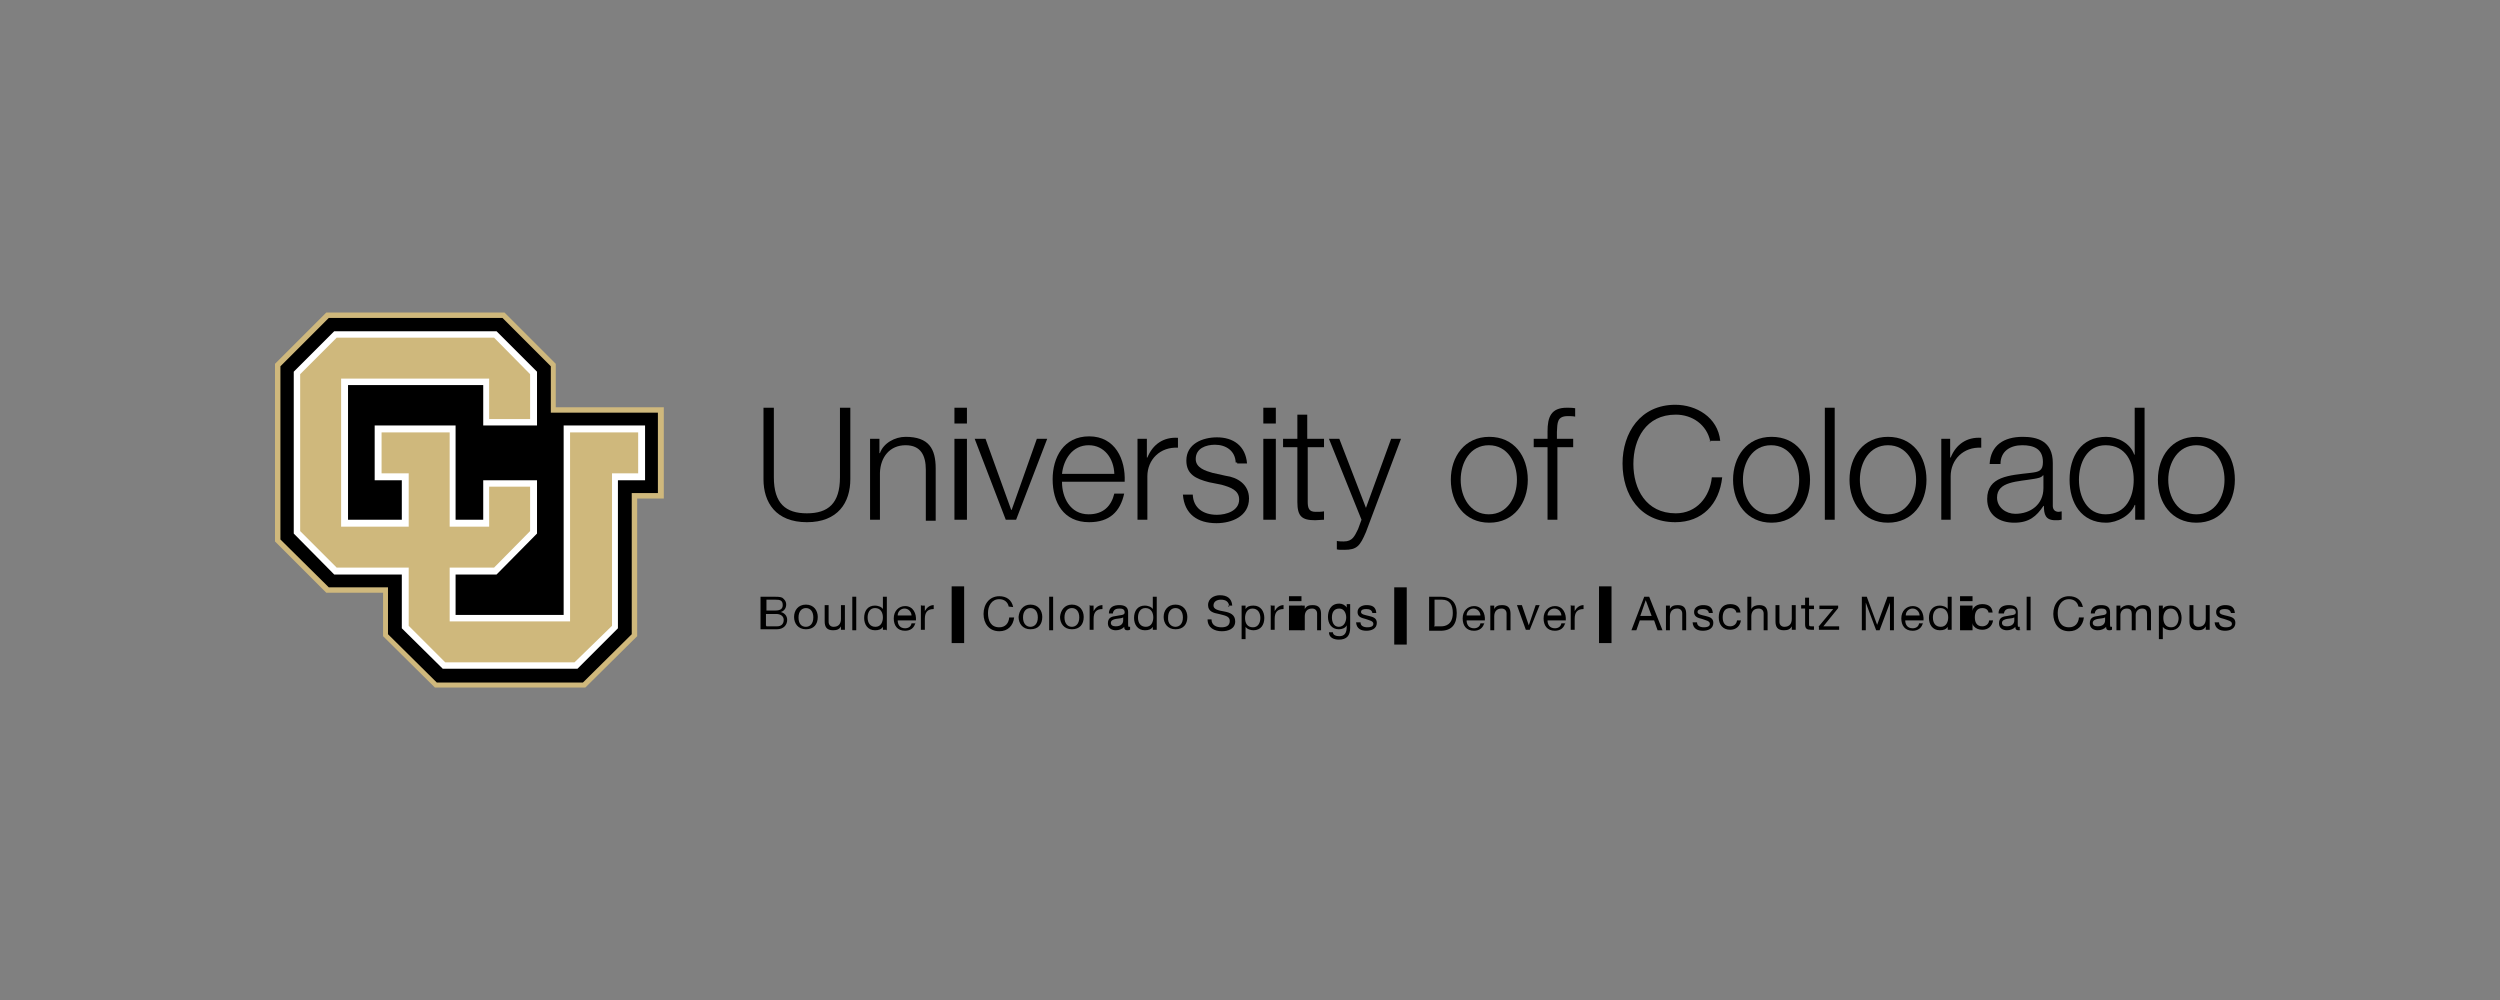 <svg xmlns="http://www.w3.org/2000/svg" xmlns:xlink="http://www.w3.org/1999/xlink" width="200px" height="80px" viewBox="0 0 200 80"><rect x="0" y="0" width="200" height="80" fill="#808080" stroke="none"/><title>colorado</title><g id="Page-1" stroke="none" stroke-width="1" fill="none" fill-rule="evenodd"><g id="colorado"><rect id="Rectangle-Copy-46" x="0" y="0" width="200" height="80" rx="4"></rect><g id="Group-25" transform="translate(22, 25)"><g id="Group-21" transform="translate(0, 0)"><path d="M39.079,7.618 L39.908,7.618 L39.908,13.184 C39.908,15.276 40.855,16.066 42.553,16.066 C44.25,16.066 45.197,15.276 45.197,13.184 L45.197,7.618 L46.026,7.618 L46.026,13.342 C46.026,15.197 45.039,16.776 42.553,16.776 C40.066,16.776 39.079,15.197 39.079,13.342 L39.079,7.618 Z" id="Path" fill="#000000" fill-rule="nonzero"></path><path d="M47.566,10.105 L48.355,10.105 L48.355,11.25 L48.395,11.25 C48.671,10.461 49.579,9.947 50.447,9.947 C52.303,9.947 52.855,10.895 52.855,12.474 L52.855,16.658 L52.066,16.658 L52.066,12.592 C52.066,11.447 51.671,10.618 50.447,10.618 C49.184,10.618 48.434,11.566 48.395,12.829 L48.395,16.579 L47.605,16.579 L47.605,10.105 L47.566,10.105 Z" id="Path" fill="#000000" fill-rule="nonzero"></path><path d="M54.355,7.618 L55.355,7.618 L55.355,8.882 L54.355,8.882 L54.355,7.618 Z M54.355,10.105 L55.355,10.105 L55.355,16.579 L54.355,16.579 L54.355,10.105 Z" id="Shape" fill="#000000" fill-rule="nonzero"></path><polygon id="Path" fill="#000000" fill-rule="nonzero" points="55.974 10.105 56.842 10.105 58.895 15.789 58.934 15.789 60.947 10.105 61.776 10.105 59.289 16.579 58.461 16.579"></polygon><path d="M62.961,13.579 C62.961,14.763 63.592,16.145 65.092,16.145 C66.276,16.145 66.908,15.474 67.145,14.487 L67.934,14.487 C67.618,15.947 66.75,16.776 65.132,16.776 C63.079,16.776 62.211,15.197 62.211,13.342 C62.211,11.605 63.079,9.908 65.132,9.908 C67.224,9.908 68.053,11.763 67.974,13.539 L62.961,13.539 L62.961,13.579 Z M67.145,12.908 C67.105,11.684 66.355,10.618 65.092,10.618 C63.789,10.618 63.079,11.763 62.961,12.908 L67.145,12.908 Z" id="Shape" fill="#000000" fill-rule="nonzero"></path><path d="M69.039,10.105 L69.75,10.105 L69.75,11.605 L69.789,11.605 C70.224,10.539 71.092,9.947 72.237,10.026 L72.237,10.816 C70.816,10.737 69.789,11.763 69.789,13.105 L69.789,16.579 L69,16.579 L69,10.105 L69.039,10.105 Z" id="Path" fill="#000000" fill-rule="nonzero"></path><path d="M76.855,12 C76.816,11.053 76.066,10.579 75.197,10.579 C74.487,10.579 73.658,10.855 73.658,11.724 C73.658,12.434 74.447,12.671 75,12.829 L76.066,13.066 C76.974,13.184 77.921,13.737 77.921,14.882 C77.921,16.303 76.539,16.855 75.316,16.855 C73.816,16.855 72.75,16.145 72.632,14.566 L73.421,14.566 C73.461,15.632 74.25,16.184 75.355,16.184 C76.105,16.184 77.132,15.868 77.132,14.961 C77.132,14.211 76.421,13.974 75.711,13.776 L74.724,13.579 C73.658,13.303 72.908,12.947 72.908,11.842 C72.908,10.5 74.211,9.987 75.355,9.987 C76.658,9.987 77.645,10.658 77.763,12.079 L76.974,12.079 L76.974,12 L76.855,12 Z" id="Path" fill="#000000" fill-rule="nonzero"></path><path d="M79.066,7.618 L80.066,7.618 L80.066,8.882 L79.066,8.882 L79.066,7.618 Z M79.066,10.105 L80.066,10.105 L80.066,16.579 L79.066,16.579 L79.066,10.105 Z" id="Shape" fill="#000000" fill-rule="nonzero"></path><path d="M82.618,10.105 L83.921,10.105 L83.921,10.776 L82.618,10.776 L82.618,15.118 C82.618,15.632 82.697,15.947 83.25,15.947 C83.447,15.947 83.724,15.947 83.921,15.908 L83.921,16.579 C83.684,16.579 83.447,16.618 83.211,16.618 C82.145,16.618 81.789,16.303 81.789,15.158 L81.789,10.776 L80.645,10.776 L80.645,10.105 L81.789,10.105 L81.789,8.171 L82.579,8.171 L82.579,10.105 L82.618,10.105 Z" id="Path" fill="#000000" fill-rule="nonzero"></path><path d="M84.316,10.105 L85.145,10.105 L87.276,15.632 L89.289,10.105 L90.079,10.105 L87.276,17.566 C86.803,18.671 86.566,18.987 85.539,18.987 C85.224,18.987 85.066,18.987 84.947,18.947 L84.947,18.276 C85.145,18.316 85.342,18.316 85.5,18.316 C86.211,18.316 86.368,17.882 86.645,17.329 L86.921,16.579 L84.316,10.105 Z" id="Path" fill="#000000" fill-rule="nonzero"></path><path d="M100.224,13.382 C100.224,15.237 99.118,16.816 97.145,16.816 C95.171,16.816 94.066,15.237 94.066,13.382 C94.066,11.526 95.171,9.947 97.145,9.947 C99.118,9.947 100.224,11.487 100.224,13.382 Z M94.855,13.382 C94.855,14.763 95.605,16.145 97.105,16.145 C98.605,16.145 99.355,14.763 99.355,13.382 C99.355,12 98.605,10.618 97.105,10.618 C95.605,10.618 94.855,12 94.855,13.382 Z" id="Shape" fill="#000000" fill-rule="nonzero"></path><path d="M103.895,10.776 L102.592,10.776 L102.592,16.579 L101.803,16.579 L101.803,10.776 L100.697,10.776 L100.697,10.105 L101.803,10.105 L101.803,9.513 C101.803,8.368 102.079,7.618 103.342,7.618 C103.539,7.618 103.776,7.618 104.013,7.658 L104.013,8.329 C103.816,8.289 103.618,8.289 103.421,8.289 C102.553,8.289 102.592,8.842 102.553,9.553 L102.553,10.105 L103.855,10.105 L103.855,10.776 L103.895,10.776 Z" id="Path" fill="#000000" fill-rule="nonzero"></path><path d="M114.829,10.342 C114.553,8.961 113.368,8.171 112.066,8.171 C109.658,8.171 108.671,10.145 108.671,12.118 C108.671,14.092 109.658,16.066 112.066,16.066 C113.724,16.066 114.789,14.763 114.947,13.184 L115.776,13.184 C115.539,15.355 114.158,16.776 112.026,16.776 C109.184,16.776 107.803,14.566 107.803,12.079 C107.803,9.632 109.224,7.382 112.026,7.382 C113.684,7.382 115.421,8.368 115.618,10.263 L114.789,10.263 L114.789,10.342 L114.829,10.342 Z" id="Path" fill="#000000" fill-rule="nonzero"></path><path d="M122.803,13.382 C122.803,15.237 121.697,16.816 119.724,16.816 C117.75,16.816 116.645,15.237 116.645,13.382 C116.645,11.526 117.75,9.947 119.724,9.947 C121.737,9.947 122.803,11.487 122.803,13.382 Z M117.434,13.382 C117.434,14.763 118.184,16.145 119.684,16.145 C121.184,16.145 121.934,14.763 121.934,13.382 C121.934,12 121.184,10.618 119.684,10.618 C118.184,10.618 117.434,12 117.434,13.382 Z" id="Shape" fill="#000000" fill-rule="nonzero"></path><polygon id="Path" fill="#000000" fill-rule="nonzero" points="123.987 7.618 124.776 7.618 124.776 16.579 123.987 16.579"></polygon><path d="M132.118,13.382 C132.118,15.237 131.013,16.816 129.039,16.816 C127.066,16.816 125.961,15.237 125.961,13.382 C125.961,11.526 127.066,9.947 129.039,9.947 C131.013,9.947 132.118,11.487 132.118,13.382 Z M126.789,13.382 C126.789,14.763 127.539,16.145 129.039,16.145 C130.539,16.145 131.289,14.763 131.289,13.382 C131.289,12 130.539,10.618 129.039,10.618 C127.539,10.618 126.789,12 126.789,13.382 Z" id="Shape" fill="#000000" fill-rule="nonzero"></path><path d="M133.303,10.105 L134.013,10.105 L134.013,11.605 L134.053,11.605 C134.487,10.539 135.355,9.947 136.5,10.026 L136.5,10.816 C135.079,10.737 134.053,11.763 134.053,13.105 L134.053,16.579 L133.303,16.579 L133.303,10.105 L133.303,10.105 Z" id="Path" fill="#000000" fill-rule="nonzero"></path><path d="M137.171,12.118 C137.25,10.618 138.316,9.947 139.816,9.947 C140.961,9.947 142.224,10.263 142.224,12.039 L142.224,15.474 C142.224,15.75 142.382,15.947 142.697,15.947 C142.776,15.947 142.895,15.908 142.934,15.908 L142.934,16.579 C142.776,16.618 142.658,16.618 142.421,16.618 C141.632,16.618 141.513,16.145 141.513,15.474 L141.474,15.474 C140.921,16.303 140.329,16.816 139.145,16.816 C137.961,16.816 136.974,16.224 136.974,14.921 C136.974,13.105 138.75,13.026 140.447,12.829 C141.118,12.75 141.434,12.671 141.434,11.961 C141.434,10.895 140.684,10.618 139.776,10.618 C138.829,10.618 138.039,11.092 138.039,12.118 C138.039,12.118 137.171,12.118 137.171,12.118 Z M141.434,13.026 L141.434,13.026 C141.316,13.224 140.961,13.263 140.763,13.303 C139.421,13.539 137.763,13.5 137.763,14.803 C137.763,15.592 138.474,16.105 139.224,16.105 C140.447,16.105 141.474,15.355 141.474,14.053 L141.474,13.026 L141.434,13.026 Z" id="Shape" fill="#000000" fill-rule="nonzero"></path><path d="M149.526,16.579 L148.816,16.579 L148.816,15.395 L148.776,15.395 C148.461,16.224 147.395,16.816 146.487,16.816 C144.513,16.816 143.566,15.237 143.566,13.382 C143.566,11.526 144.474,9.947 146.487,9.947 C147.434,9.947 148.421,10.461 148.737,11.368 L148.776,11.368 L148.776,7.618 L149.566,7.618 L149.566,16.579 L149.526,16.579 Z M146.447,16.145 C148.105,16.145 148.697,14.724 148.697,13.382 C148.697,12.039 148.105,10.618 146.447,10.618 C144.947,10.618 144.316,12.039 144.316,13.382 C144.316,14.724 144.947,16.145 146.447,16.145 Z" id="Shape" fill="#000000" fill-rule="nonzero"></path><line x1="54.632" y1="21.908" x2="54.632" y2="26.447" id="Path" stroke="#000000"></line><line x1="90.039" y1="21.987" x2="90.039" y2="26.566" id="Path" stroke="#000000"></line><line x1="106.421" y1="21.908" x2="106.421" y2="26.447" id="Path" stroke="#000000"></line><path d="M38.921,22.737 L39.868,22.737 C40.105,22.737 40.421,22.737 40.579,22.816 C40.737,22.934 40.895,23.092 40.895,23.368 C40.895,23.645 40.737,23.882 40.461,23.961 L40.461,23.961 C40.776,24.039 40.974,24.276 40.974,24.592 C40.974,24.987 40.697,25.342 40.145,25.342 L38.842,25.342 L38.842,22.737 L38.921,22.737 Z M39.316,23.842 L40.026,23.842 C40.461,23.842 40.618,23.684 40.618,23.408 C40.618,23.013 40.382,22.974 40.026,22.974 L39.316,22.974 L39.316,23.842 Z M39.316,25.105 L40.184,25.105 C40.461,25.105 40.697,24.947 40.697,24.592 C40.697,24.276 40.421,24.118 40.105,24.118 L39.276,24.118 L39.276,25.066 L39.316,25.066 L39.316,25.105 Z" id="Shape" fill="#000000" fill-rule="nonzero"></path><path d="M42.474,23.368 C43.105,23.368 43.421,23.842 43.421,24.355 C43.421,24.947 43.105,25.342 42.474,25.342 C41.842,25.342 41.526,24.868 41.526,24.355 C41.526,23.842 41.842,23.368 42.474,23.368 Z M42.474,25.145 C42.789,25.145 43.066,24.908 43.066,24.395 C43.066,23.921 42.829,23.645 42.474,23.645 C42.158,23.645 41.882,23.882 41.882,24.395 C41.882,24.908 42.118,25.145 42.474,25.145 Z" id="Shape" fill="#000000" fill-rule="nonzero"></path><path d="M45.553,25.382 L45.276,25.382 L45.276,25.105 L45.276,25.105 C45.158,25.342 44.961,25.421 44.645,25.421 C44.132,25.421 43.974,25.145 43.974,24.711 L43.974,23.408 L44.289,23.408 L44.289,24.75 C44.289,24.987 44.447,25.145 44.684,25.145 C45.079,25.145 45.276,24.908 45.276,24.513 L45.276,23.408 L45.592,23.408 L45.592,25.382 L45.553,25.382 Z" id="Path" fill="#000000" fill-rule="nonzero"></path><polygon id="Path" fill="#000000" fill-rule="nonzero" points="46.184 22.737 46.5 22.737 46.5 25.421 46.184 25.421"></polygon><path d="M48.908,25.382 L48.632,25.382 L48.632,25.145 L48.632,25.145 C48.513,25.342 48.316,25.421 48,25.421 C47.408,25.421 47.132,24.947 47.132,24.434 C47.132,23.882 47.408,23.447 48,23.447 C48.197,23.447 48.513,23.526 48.632,23.724 L48.632,23.724 L48.632,22.737 L48.947,22.737 L48.947,25.421 L48.908,25.421 L48.908,25.382 Z M48.039,25.145 C48.474,25.145 48.632,24.75 48.632,24.395 C48.632,24.039 48.474,23.645 48,23.645 C47.566,23.645 47.408,24.039 47.408,24.395 C47.408,24.829 47.605,25.145 48.039,25.145 Z" id="Shape" fill="#000000" fill-rule="nonzero"></path><path d="M51.237,24.789 C51.158,25.224 50.842,25.461 50.408,25.461 C49.776,25.461 49.5,25.026 49.5,24.474 C49.5,23.882 49.895,23.487 50.408,23.487 C51.079,23.487 51.316,24.118 51.276,24.632 L49.816,24.632 C49.816,24.947 49.974,25.263 50.408,25.263 C50.645,25.263 50.882,25.145 50.921,24.868 L51.237,24.868 L51.237,24.789 Z M50.921,24.237 C50.921,23.961 50.684,23.684 50.368,23.684 C50.053,23.684 49.816,23.921 49.816,24.237 L50.921,24.237 Z" id="Shape" fill="#000000" fill-rule="nonzero"></path><path d="M51.711,23.447 L51.987,23.447 L51.987,23.882 L51.987,23.882 C52.145,23.605 52.382,23.408 52.697,23.408 L52.697,23.724 C52.184,23.724 51.987,24 51.987,24.513 L51.987,25.382 L51.671,25.382 L51.671,23.408 L51.711,23.408 L51.711,23.447 Z" id="Path" fill="#000000" fill-rule="nonzero"></path><path d="M58.697,23.526 C58.618,23.132 58.303,22.934 57.947,22.934 C57.316,22.934 57.039,23.487 57.039,24.039 C57.039,24.671 57.276,25.184 57.947,25.184 C58.421,25.184 58.697,24.868 58.737,24.395 L59.132,24.395 C59.053,25.066 58.618,25.5 57.947,25.5 C57.118,25.5 56.684,24.868 56.684,24.118 C56.684,23.329 57.158,22.697 57.947,22.697 C58.5,22.697 58.934,22.974 59.053,23.566 L58.697,23.526 L58.697,23.526 Z" id="Path" fill="#000000" fill-rule="nonzero"></path><path d="M60.434,23.368 C61.066,23.368 61.382,23.842 61.382,24.355 C61.382,24.947 61.066,25.342 60.434,25.342 C59.803,25.342 59.487,24.868 59.487,24.355 C59.526,23.842 59.842,23.368 60.434,23.368 Z M60.434,25.145 C60.75,25.145 61.026,24.908 61.026,24.395 C61.026,23.921 60.789,23.645 60.434,23.645 C60.118,23.645 59.842,23.882 59.842,24.395 C59.842,24.908 60.118,25.145 60.434,25.145 Z" id="Shape" fill="#000000" fill-rule="nonzero"></path><polygon id="Path" fill="#000000" fill-rule="nonzero" points="61.934 22.737 62.25 22.737 62.25 25.421 61.934 25.421"></polygon><path d="M63.75,23.368 C64.382,23.368 64.697,23.842 64.697,24.355 C64.697,24.947 64.382,25.342 63.75,25.342 C63.118,25.342 62.803,24.868 62.803,24.355 C62.842,23.842 63.158,23.368 63.75,23.368 Z M63.75,25.145 C64.066,25.145 64.342,24.908 64.342,24.395 C64.342,23.921 64.105,23.645 63.75,23.645 C63.434,23.645 63.158,23.882 63.158,24.395 C63.158,24.908 63.434,25.145 63.75,25.145 Z" id="Shape" fill="#000000" fill-rule="nonzero"></path><path d="M65.211,23.447 L65.487,23.447 L65.487,23.882 L65.487,23.882 C65.645,23.605 65.882,23.408 66.197,23.408 L66.197,23.724 C65.684,23.724 65.487,24 65.487,24.513 L65.487,25.382 L65.171,25.382 L65.171,23.408 L65.211,23.408 L65.211,23.447 Z" id="Path" fill="#000000" fill-rule="nonzero"></path><path d="M68.368,25.382 C68.329,25.421 68.25,25.421 68.171,25.421 C68.013,25.421 67.934,25.342 67.934,25.145 C67.776,25.342 67.5,25.421 67.263,25.421 C66.947,25.421 66.632,25.263 66.632,24.868 C66.632,24.395 66.947,24.316 67.303,24.276 C67.618,24.197 67.974,24.237 67.974,24 C67.974,23.724 67.776,23.684 67.539,23.684 C67.303,23.684 67.066,23.763 67.026,24.079 L66.711,24.079 C66.711,23.566 67.105,23.408 67.539,23.408 C67.855,23.408 68.25,23.487 68.25,23.961 L68.25,24.947 C68.25,25.105 68.25,25.145 68.329,25.145 C68.368,25.145 68.368,25.145 68.408,25.145 L68.408,25.382 L68.368,25.382 L68.368,25.382 Z M67.855,24.395 C67.737,24.474 67.461,24.474 67.263,24.513 C67.066,24.553 66.868,24.632 66.868,24.829 C66.868,25.026 67.026,25.105 67.263,25.105 C67.697,25.105 67.855,24.868 67.855,24.632 L67.855,24.395 Z" id="Shape" fill="#000000" fill-rule="nonzero"></path><path d="M70.539,25.382 L70.224,25.382 L70.224,25.145 L70.224,25.145 C70.105,25.342 69.908,25.421 69.592,25.421 C69,25.421 68.724,24.947 68.724,24.434 C68.724,23.882 69,23.447 69.592,23.447 C69.789,23.447 70.105,23.526 70.224,23.724 L70.224,23.724 L70.224,22.737 L70.539,22.737 L70.539,25.382 Z M69.671,25.145 C70.105,25.145 70.263,24.75 70.263,24.395 C70.263,24.039 70.105,23.645 69.632,23.645 C69.197,23.645 69.039,24.039 69.039,24.395 C69.039,24.829 69.237,25.145 69.671,25.145 Z" id="Shape" fill="#000000" fill-rule="nonzero"></path><path d="M72.039,23.368 C72.671,23.368 72.987,23.842 72.987,24.355 C72.987,24.947 72.671,25.342 72.039,25.342 C71.408,25.342 71.092,24.868 71.092,24.355 C71.092,23.842 71.408,23.368 72.039,23.368 Z M72.039,25.145 C72.355,25.145 72.632,24.908 72.632,24.395 C72.632,23.921 72.395,23.645 72.039,23.645 C71.724,23.645 71.447,23.882 71.447,24.395 C71.408,24.908 71.724,25.145 72.039,25.145 Z" id="Shape" fill="#000000" fill-rule="nonzero"></path><path d="M76.342,23.526 C76.303,23.132 76.066,22.974 75.671,22.974 C75.395,22.974 75.079,23.092 75.079,23.447 C75.079,23.763 75.513,23.842 75.947,23.921 C76.382,24 76.816,24.158 76.816,24.711 C76.816,25.303 76.263,25.5 75.75,25.5 C75.158,25.5 74.605,25.224 74.605,24.553 L74.921,24.553 C74.921,25.026 75.316,25.184 75.711,25.184 C76.026,25.184 76.382,25.105 76.382,24.671 C76.382,24.276 75.947,24.237 75.513,24.118 C75.079,24.039 74.645,23.921 74.645,23.408 C74.645,22.855 75.158,22.618 75.592,22.618 C76.145,22.618 76.539,22.855 76.579,23.447 L76.263,23.447 L76.263,23.526 L76.342,23.526 Z" id="Path" fill="#000000" fill-rule="nonzero"></path><path d="M77.329,23.447 L77.645,23.447 L77.645,23.724 L77.645,23.724 C77.763,23.526 77.961,23.447 78.276,23.447 C78.868,23.447 79.145,23.921 79.145,24.434 C79.145,24.987 78.868,25.421 78.276,25.421 C78.079,25.421 77.763,25.342 77.645,25.145 L77.645,25.145 L77.645,26.132 L77.329,26.132 L77.329,23.447 Z M78.197,23.684 C77.763,23.684 77.605,24.079 77.605,24.434 C77.605,24.829 77.763,25.184 78.237,25.184 C78.671,25.184 78.829,24.789 78.829,24.434 C78.829,24.039 78.632,23.684 78.197,23.684 Z" id="Shape" fill="#000000" fill-rule="nonzero"></path><path d="M79.697,23.447 L79.974,23.447 L79.974,23.882 L79.974,23.882 C80.132,23.605 80.368,23.408 80.684,23.408 L80.684,23.724 C80.171,23.724 79.974,24 79.974,24.513 L79.974,25.382 L79.658,25.382 L79.658,23.408 L79.697,23.408 L79.697,23.447 Z" id="Path" fill="#000000" fill-rule="nonzero"></path><path d="M82.118,23.092 L81.118,23.092 L81.118,22.697 L82.118,22.697 L82.118,23.092 Z M81.118,23.447 L82.118,23.447 L82.118,25.421 L81.118,25.421 L81.118,23.447 Z" id="Shape" fill="#000000" fill-rule="nonzero"></path><path d="M82.105,23.447 L82.382,23.447 L82.382,23.724 L82.382,23.724 C82.5,23.487 82.697,23.408 83.013,23.408 C83.526,23.408 83.684,23.684 83.684,24.118 L83.684,25.421 L83.368,25.421 L83.368,24.079 C83.368,23.842 83.211,23.684 82.974,23.684 C82.579,23.684 82.382,23.921 82.382,24.316 L82.382,25.421 L82.066,25.421 L82.066,23.447 L82.105,23.447 L82.105,23.447 Z" id="Path" fill="#000000" fill-rule="nonzero"></path><path d="M86.013,25.224 C86.013,25.855 85.737,26.171 85.105,26.171 C84.711,26.171 84.316,26.013 84.316,25.579 L84.632,25.579 C84.632,25.816 84.908,25.895 85.145,25.895 C85.579,25.895 85.737,25.618 85.737,25.145 L85.737,25.026 L85.737,25.026 C85.618,25.263 85.342,25.342 85.105,25.342 C84.513,25.342 84.237,24.868 84.237,24.355 C84.237,23.882 84.434,23.289 85.145,23.289 C85.382,23.289 85.618,23.408 85.737,23.605 L85.737,23.605 L85.737,23.329 L86.013,23.329 L86.013,25.224 L86.013,25.224 Z M85.697,24.395 C85.697,24.079 85.539,23.684 85.145,23.684 C84.711,23.684 84.553,24 84.553,24.395 C84.553,24.711 84.671,25.145 85.105,25.145 C85.539,25.145 85.697,24.711 85.697,24.395 Z" id="Shape" fill="#000000" fill-rule="nonzero"></path><path d="M86.842,24.789 C86.842,25.066 87.079,25.184 87.395,25.184 C87.592,25.184 87.868,25.145 87.868,24.908 C87.868,24.671 87.553,24.632 87.237,24.513 C86.921,24.434 86.605,24.355 86.605,23.961 C86.605,23.566 87,23.408 87.316,23.408 C87.75,23.408 88.066,23.526 88.105,24.039 L87.789,24.039 C87.75,23.803 87.553,23.724 87.316,23.724 C87.079,23.724 86.882,23.763 86.882,23.961 C86.882,24.158 87.197,24.197 87.513,24.276 C87.829,24.355 88.145,24.434 88.145,24.829 C88.145,25.303 87.711,25.461 87.316,25.461 C86.882,25.461 86.526,25.303 86.487,24.789 L86.842,24.789 Z" id="Path" fill="#000000" fill-rule="nonzero"></path><path d="M92.329,22.737 L93.237,22.737 C94.066,22.737 94.539,23.171 94.539,24.039 C94.539,24.947 94.145,25.461 93.237,25.461 L92.329,25.461 L92.329,22.737 Z M92.724,25.105 L93.316,25.105 C93.553,25.105 94.224,25.026 94.224,24.039 C94.224,23.408 93.987,22.974 93.355,22.974 L92.763,22.974 L92.763,25.066 L92.724,25.066 L92.724,25.105 Z" id="Shape" fill="#000000" fill-rule="nonzero"></path><path d="M96.75,24.789 C96.671,25.224 96.355,25.461 95.921,25.461 C95.289,25.461 95.013,25.026 95.013,24.474 C95.013,23.882 95.408,23.487 95.921,23.487 C96.592,23.487 96.829,24.118 96.789,24.632 L95.329,24.632 C95.329,24.947 95.487,25.263 95.921,25.263 C96.158,25.263 96.395,25.145 96.434,24.868 L96.75,24.868 L96.75,24.789 L96.75,24.789 Z M96.434,24.237 C96.434,23.961 96.197,23.684 95.882,23.684 C95.566,23.684 95.329,23.921 95.329,24.237 L96.434,24.237 Z" id="Shape" fill="#000000" fill-rule="nonzero"></path><path d="M97.263,23.447 L97.539,23.447 L97.539,23.724 L97.539,23.724 C97.658,23.487 97.855,23.408 98.171,23.408 C98.684,23.408 98.842,23.684 98.842,24.118 L98.842,25.421 L98.526,25.421 L98.526,24.079 C98.526,23.842 98.368,23.684 98.132,23.684 C97.737,23.684 97.539,23.921 97.539,24.316 L97.539,25.421 L97.224,25.421 L97.224,23.447 L97.263,23.447 L97.263,23.447 Z" id="Path" fill="#000000" fill-rule="nonzero"></path><polygon id="Path" fill="#000000" fill-rule="nonzero" points="100.382 25.382 100.066 25.382 99.355 23.408 99.75 23.408 100.303 25.026 100.303 25.026 100.855 23.408 101.171 23.408"></polygon><path d="M103.224,24.789 C103.145,25.224 102.829,25.461 102.395,25.461 C101.763,25.461 101.487,25.026 101.487,24.474 C101.487,23.882 101.882,23.487 102.395,23.487 C103.066,23.487 103.303,24.118 103.263,24.632 L101.803,24.632 C101.803,24.947 101.961,25.263 102.395,25.263 C102.632,25.263 102.868,25.145 102.908,24.868 L103.224,24.868 L103.224,24.789 Z M102.908,24.237 C102.908,23.961 102.671,23.684 102.355,23.684 C102.039,23.684 101.803,23.921 101.803,24.237 L102.908,24.237 Z" id="Shape" fill="#000000" fill-rule="nonzero"></path><path d="M103.697,23.447 L103.974,23.447 L103.974,23.882 L103.974,23.882 C104.132,23.605 104.368,23.408 104.684,23.408 L104.684,23.724 C104.171,23.724 103.974,24 103.974,24.513 L103.974,25.382 L103.658,25.382 L103.658,23.408 L103.697,23.408 L103.697,23.447 Z" id="Path" fill="#000000" fill-rule="nonzero"></path><path d="M109.539,22.737 L109.934,22.737 L111,25.421 L110.605,25.421 L110.329,24.632 L109.184,24.632 L108.908,25.421 L108.513,25.421 L109.539,22.737 Z M109.224,24.276 L110.132,24.276 L109.658,23.013 L109.658,23.013 L109.224,24.276 Z" id="Shape" fill="#000000" fill-rule="nonzero"></path><path d="M111.316,23.447 L111.592,23.447 L111.592,23.724 L111.592,23.724 C111.711,23.487 111.908,23.408 112.224,23.408 C112.737,23.408 112.895,23.684 112.895,24.118 L112.895,25.421 L112.579,25.421 L112.579,24.079 C112.579,23.842 112.421,23.684 112.184,23.684 C111.789,23.684 111.592,23.921 111.592,24.316 L111.592,25.421 L111.276,25.421 L111.276,23.447 L111.316,23.447 L111.316,23.447 Z" id="Path" fill="#000000" fill-rule="nonzero"></path><path d="M113.763,24.789 C113.763,25.066 114,25.184 114.316,25.184 C114.513,25.184 114.789,25.145 114.789,24.908 C114.789,24.671 114.474,24.632 114.158,24.513 C113.842,24.434 113.526,24.355 113.526,23.961 C113.526,23.566 113.921,23.408 114.237,23.408 C114.671,23.408 114.987,23.526 115.026,24.039 L114.711,24.039 C114.671,23.803 114.474,23.724 114.237,23.724 C114,23.724 113.803,23.763 113.803,23.961 C113.803,24.158 114.118,24.197 114.434,24.276 C114.75,24.355 115.066,24.434 115.066,24.829 C115.066,25.303 114.632,25.461 114.237,25.461 C113.803,25.461 113.447,25.303 113.408,24.789 L113.763,24.789 Z" id="Path" fill="#000000" fill-rule="nonzero"></path><path d="M116.921,24.039 C116.882,23.803 116.724,23.645 116.408,23.645 C115.934,23.645 115.816,24.039 115.816,24.395 C115.816,24.789 115.974,25.105 116.408,25.105 C116.684,25.105 116.921,24.947 116.961,24.632 L117.276,24.632 C117.197,25.105 116.882,25.382 116.408,25.382 C115.816,25.382 115.5,24.947 115.5,24.395 C115.5,23.803 115.776,23.329 116.408,23.329 C116.882,23.329 117.197,23.526 117.237,24 L116.921,24 L116.921,24.039 Z" id="Path" fill="#000000" fill-rule="nonzero"></path><path d="M117.789,22.737 L118.105,22.737 L118.105,23.724 L118.105,23.724 C118.224,23.487 118.5,23.408 118.737,23.408 C119.25,23.408 119.408,23.684 119.408,24.118 L119.408,25.421 L119.092,25.421 L119.092,24.079 C119.092,23.842 118.934,23.684 118.697,23.684 C118.303,23.684 118.105,23.921 118.105,24.316 L118.105,25.421 L117.789,25.421 L117.789,22.737 Z" id="Path" fill="#000000" fill-rule="nonzero"></path><path d="M121.618,25.382 L121.342,25.382 L121.342,25.105 L121.342,25.105 C121.224,25.342 121.026,25.421 120.711,25.421 C120.197,25.421 120.039,25.145 120.039,24.711 L120.039,23.408 L120.355,23.408 L120.355,24.75 C120.355,24.987 120.513,25.145 120.75,25.145 C121.145,25.145 121.342,24.908 121.342,24.513 L121.342,23.408 L121.658,23.408 L121.658,25.382 L121.618,25.382 Z" id="Path" fill="#000000" fill-rule="nonzero"></path><path d="M122.724,23.447 L123.118,23.447 L123.118,23.724 L122.724,23.724 L122.724,24.947 C122.724,25.105 122.763,25.105 122.961,25.105 L123.118,25.105 L123.118,25.382 L122.882,25.382 C122.566,25.382 122.408,25.303 122.408,24.947 L122.408,23.684 L122.092,23.684 L122.092,23.408 L122.408,23.408 L122.408,22.816 L122.724,22.816 L122.724,23.408 L122.724,23.408 L122.724,23.447 Z" id="Path" fill="#000000" fill-rule="nonzero"></path><polygon id="Path" fill="#000000" fill-rule="nonzero" points="123.474 25.145 124.658 23.724 123.553 23.724 123.553 23.447 125.053 23.447 125.053 23.645 123.868 25.105 125.132 25.105 125.132 25.382 123.513 25.382 123.513 25.145 123.474 25.145"></polygon><polygon id="Path" fill="#000000" fill-rule="nonzero" points="126.829 22.737 127.342 22.737 128.171 24.987 129 22.737 129.513 22.737 129.513 25.421 129.197 25.421 129.197 23.211 129.197 23.211 128.368 25.421 128.092 25.421 127.263 23.211 127.263 23.211 127.263 25.421 126.947 25.421 126.947 22.737 126.829 22.737"></polygon><path d="M131.842,24.789 C131.763,25.224 131.447,25.461 131.013,25.461 C130.382,25.461 130.105,25.026 130.105,24.474 C130.105,23.882 130.5,23.487 131.013,23.487 C131.684,23.487 131.921,24.118 131.882,24.632 L130.421,24.632 C130.421,24.947 130.579,25.263 131.013,25.263 C131.25,25.263 131.487,25.145 131.526,24.868 L131.842,24.868 L131.842,24.789 Z M131.566,24.237 C131.566,23.961 131.329,23.684 131.013,23.684 C130.697,23.684 130.461,23.921 130.461,24.237 L131.566,24.237 Z" id="Shape" fill="#000000" fill-rule="nonzero"></path><path d="M134.132,25.382 L133.816,25.382 L133.816,25.145 L133.816,25.145 C133.697,25.342 133.5,25.421 133.184,25.421 C132.592,25.421 132.316,24.947 132.316,24.434 C132.316,23.882 132.592,23.447 133.184,23.447 C133.382,23.447 133.697,23.526 133.816,23.724 L133.816,23.724 L133.816,22.737 L134.132,22.737 L134.132,25.382 Z M133.263,25.145 C133.697,25.145 133.855,24.75 133.855,24.395 C133.855,24.039 133.697,23.645 133.224,23.645 C132.789,23.645 132.632,24.039 132.632,24.395 C132.632,24.829 132.829,25.145 133.263,25.145 Z" id="Shape" fill="#000000" fill-rule="nonzero"></path><path d="M135.803,23.092 L134.803,23.092 L134.803,22.697 L135.803,22.697 L135.803,23.092 Z M134.803,23.447 L135.803,23.447 L135.803,25.421 L134.803,25.421 L134.803,23.447 Z" id="Shape" fill="#000000" fill-rule="nonzero"></path><path d="M137.092,24.039 C137.053,23.803 136.895,23.645 136.579,23.645 C136.105,23.645 135.987,24.039 135.987,24.395 C135.987,24.789 136.145,25.105 136.579,25.105 C136.855,25.105 137.092,24.947 137.132,24.632 L137.447,24.632 C137.368,25.105 137.053,25.382 136.579,25.382 C135.987,25.382 135.671,24.947 135.671,24.395 C135.671,23.803 135.947,23.329 136.579,23.329 C137.053,23.329 137.368,23.526 137.408,24 L137.092,24 L137.092,24.039 Z" id="Path" fill="#000000" fill-rule="nonzero"></path><path d="M139.658,25.382 C139.618,25.421 139.539,25.421 139.461,25.421 C139.303,25.421 139.224,25.342 139.224,25.145 C139.066,25.342 138.789,25.421 138.553,25.421 C138.237,25.421 137.921,25.263 137.921,24.868 C137.921,24.395 138.237,24.316 138.592,24.276 C138.908,24.197 139.263,24.237 139.263,24 C139.263,23.724 139.066,23.684 138.829,23.684 C138.592,23.684 138.355,23.763 138.316,24.079 L137.882,24.079 C137.882,23.566 138.276,23.408 138.711,23.408 C139.026,23.408 139.421,23.487 139.421,23.961 L139.421,24.947 C139.421,25.105 139.421,25.145 139.5,25.145 C139.539,25.145 139.539,25.145 139.579,25.145 L139.579,25.382 L139.658,25.382 L139.658,25.382 Z M139.145,24.395 C139.026,24.474 138.75,24.474 138.553,24.513 C138.355,24.553 138.158,24.632 138.158,24.829 C138.158,25.026 138.316,25.105 138.553,25.105 C138.987,25.105 139.145,24.868 139.145,24.632 L139.145,24.395 Z" id="Shape" fill="#000000" fill-rule="nonzero"></path><polygon id="Path" fill="#000000" fill-rule="nonzero" points="140.132 22.737 140.447 22.737 140.447 25.421 140.132 25.421"></polygon><path d="M144.276,23.526 C144.197,23.132 143.882,22.934 143.526,22.934 C142.895,22.934 142.618,23.487 142.618,24.039 C142.618,24.671 142.855,25.184 143.526,25.184 C144,25.184 144.276,24.868 144.316,24.395 L144.711,24.395 C144.632,25.066 144.197,25.5 143.526,25.5 C142.697,25.5 142.263,24.868 142.263,24.118 C142.263,23.329 142.737,22.697 143.526,22.697 C144.079,22.697 144.513,22.974 144.632,23.566 L144.276,23.526 L144.276,23.526 Z" id="Path" fill="#000000" fill-rule="nonzero"></path><path d="M146.921,25.382 C146.882,25.421 146.803,25.421 146.724,25.421 C146.566,25.421 146.487,25.342 146.487,25.145 C146.329,25.342 146.053,25.421 145.816,25.421 C145.5,25.421 145.184,25.263 145.184,24.868 C145.184,24.395 145.5,24.316 145.855,24.276 C146.171,24.197 146.526,24.237 146.526,24 C146.526,23.724 146.329,23.684 146.092,23.684 C145.855,23.684 145.618,23.763 145.579,24.079 L145.263,24.079 C145.263,23.566 145.658,23.408 146.092,23.408 C146.408,23.408 146.803,23.487 146.803,23.961 L146.803,24.947 C146.803,25.105 146.803,25.145 146.882,25.145 C146.921,25.145 146.921,25.145 146.961,25.145 L146.961,25.382 L146.921,25.382 L146.921,25.382 Z M146.408,24.395 C146.289,24.474 146.013,24.474 145.816,24.513 C145.618,24.553 145.421,24.632 145.421,24.829 C145.421,25.026 145.579,25.105 145.816,25.105 C146.25,25.105 146.408,24.868 146.408,24.632 L146.408,24.395 Z" id="Shape" fill="#000000" fill-rule="nonzero"></path><polygon id="Path" fill="#CFB87C" fill-rule="nonzero" points="4.105 0 -9.09494702e-13 4.105 -9.09494702e-13 18.316 4.105 22.421 8.645 22.421 8.645 25.895 12.789 30 24.829 30 28.974 25.895 28.974 14.882 31.105 14.882 31.105 7.579 22.461 7.579 22.461 4.105 18.355 0"></polygon><polygon id="Path" fill="#000000" fill-rule="nonzero" points="18.197 0.434 22.066 4.303 22.066 8.013 30.632 8.013 30.632 14.447 28.539 14.447 28.539 25.737 24.632 29.605 12.947 29.605 9.039 25.737 9.039 21.987 4.303 21.987 0.434 18.158 0.434 4.303 4.303 0.434"></polygon><polygon id="Path" fill="#FFFFFF" fill-rule="nonzero" points="4.737 20.961 10.145 20.961 10.145 25.263 13.421 28.5 24.197 28.5 27.434 25.263 27.434 13.421 29.605 13.421 29.605 9.039 23.092 9.039 23.092 24.197 14.447 24.197 14.447 20.961 17.724 20.961 20.961 17.684 20.961 13.421 16.658 13.421 16.658 16.579 14.447 16.579 14.447 9.039 7.974 9.039 7.974 13.421 10.145 13.421 10.145 16.579 5.842 16.579 5.842 5.803 16.658 5.803 16.658 9.039 20.961 9.039 20.961 4.737 17.724 1.5 4.737 1.5 1.5 4.737 1.5 17.684"></polygon><polygon id="Path" fill="#CFB87C" fill-rule="nonzero" points="13.974 20.408 17.526 20.408 20.408 17.487 20.408 13.934 17.132 13.934 17.132 17.132 13.974 17.132 13.974 9.592 8.526 9.592 8.526 12.868 10.697 12.868 10.697 17.132 5.289 17.132 5.289 5.289 17.132 5.289 17.132 8.526 20.408 8.526 20.408 4.934 17.526 2.013 4.934 2.013 2.013 4.934 2.013 17.487 4.934 20.408 10.697 20.408 10.697 25.066 13.618 27.987 23.961 27.987 26.961 25.066 26.961 12.868 29.053 12.868 29.053 9.592 23.605 9.592 23.605 24.711 13.974 24.711"></polygon></g><path d="M156.789,13.382 C156.789,15.237 155.684,16.816 153.711,16.816 C151.737,16.816 150.632,15.237 150.632,13.382 C150.632,11.526 151.737,9.947 153.711,9.947 C155.763,9.947 156.789,11.487 156.789,13.382 Z M151.461,13.382 C151.461,14.763 152.211,16.145 153.711,16.145 C155.211,16.145 155.961,14.763 155.961,13.382 C155.961,12 155.211,10.618 153.711,10.618 C152.25,10.618 151.461,12 151.461,13.382 Z" id="Shape" fill="#000000" fill-rule="nonzero"></path><path d="M147.355,23.447 L147.632,23.447 L147.632,23.724 L147.632,23.724 C147.75,23.526 148.026,23.408 148.263,23.408 C148.5,23.408 148.737,23.487 148.816,23.724 C148.934,23.526 149.211,23.408 149.447,23.408 C149.842,23.408 150.079,23.566 150.079,24 L150.079,25.421 L149.763,25.421 L149.763,24.118 C149.763,23.882 149.684,23.684 149.368,23.684 C149.092,23.684 148.855,23.882 148.855,24.197 L148.855,25.421 L148.539,25.421 L148.539,24.118 C148.539,23.882 148.461,23.684 148.145,23.684 C147.75,23.684 147.632,24 147.632,24.197 L147.632,25.421 L147.316,25.421 L147.316,23.447 L147.355,23.447 L147.355,23.447 Z" id="Path" fill="#000000" fill-rule="nonzero"></path><path d="M150.711,23.447 L151.026,23.447 L151.026,23.724 L151.026,23.724 C151.145,23.526 151.342,23.447 151.658,23.447 C152.25,23.447 152.526,23.921 152.526,24.434 C152.526,24.987 152.25,25.421 151.658,25.421 C151.461,25.421 151.145,25.342 151.026,25.145 L151.026,25.145 L151.026,26.132 L150.711,26.132 L150.711,23.447 Z M151.658,23.684 C151.224,23.684 151.066,24.079 151.066,24.434 C151.066,24.829 151.224,25.184 151.697,25.184 C152.132,25.184 152.289,24.789 152.289,24.434 C152.25,24.039 152.053,23.684 151.658,23.684 Z" id="Shape" fill="#000000" fill-rule="nonzero"></path><path d="M154.737,25.382 L154.461,25.382 L154.461,25.105 L154.461,25.105 C154.342,25.342 154.145,25.421 153.829,25.421 C153.316,25.421 153.158,25.145 153.158,24.711 L153.158,23.408 L153.474,23.408 L153.474,24.75 C153.474,24.987 153.632,25.145 153.868,25.145 C154.263,25.145 154.461,24.908 154.461,24.513 L154.461,23.408 L154.776,23.408 L154.776,25.382 L154.737,25.382 Z" id="Path" fill="#000000" fill-rule="nonzero"></path><path d="M155.526,24.789 C155.526,25.066 155.763,25.184 156.079,25.184 C156.276,25.184 156.553,25.145 156.553,24.908 C156.553,24.671 156.237,24.632 155.921,24.513 C155.605,24.434 155.289,24.355 155.289,23.961 C155.289,23.566 155.684,23.408 156,23.408 C156.434,23.408 156.75,23.526 156.789,24.039 L156.474,24.039 C156.434,23.803 156.237,23.724 156,23.724 C155.763,23.724 155.566,23.763 155.566,23.961 C155.566,24.158 155.882,24.197 156.197,24.276 C156.513,24.355 156.829,24.434 156.829,24.829 C156.829,25.303 156.395,25.461 156,25.461 C155.605,25.461 155.211,25.303 155.171,24.789 L155.526,24.789 Z" id="Path" fill="#000000" fill-rule="nonzero"></path></g></g></g></svg>
